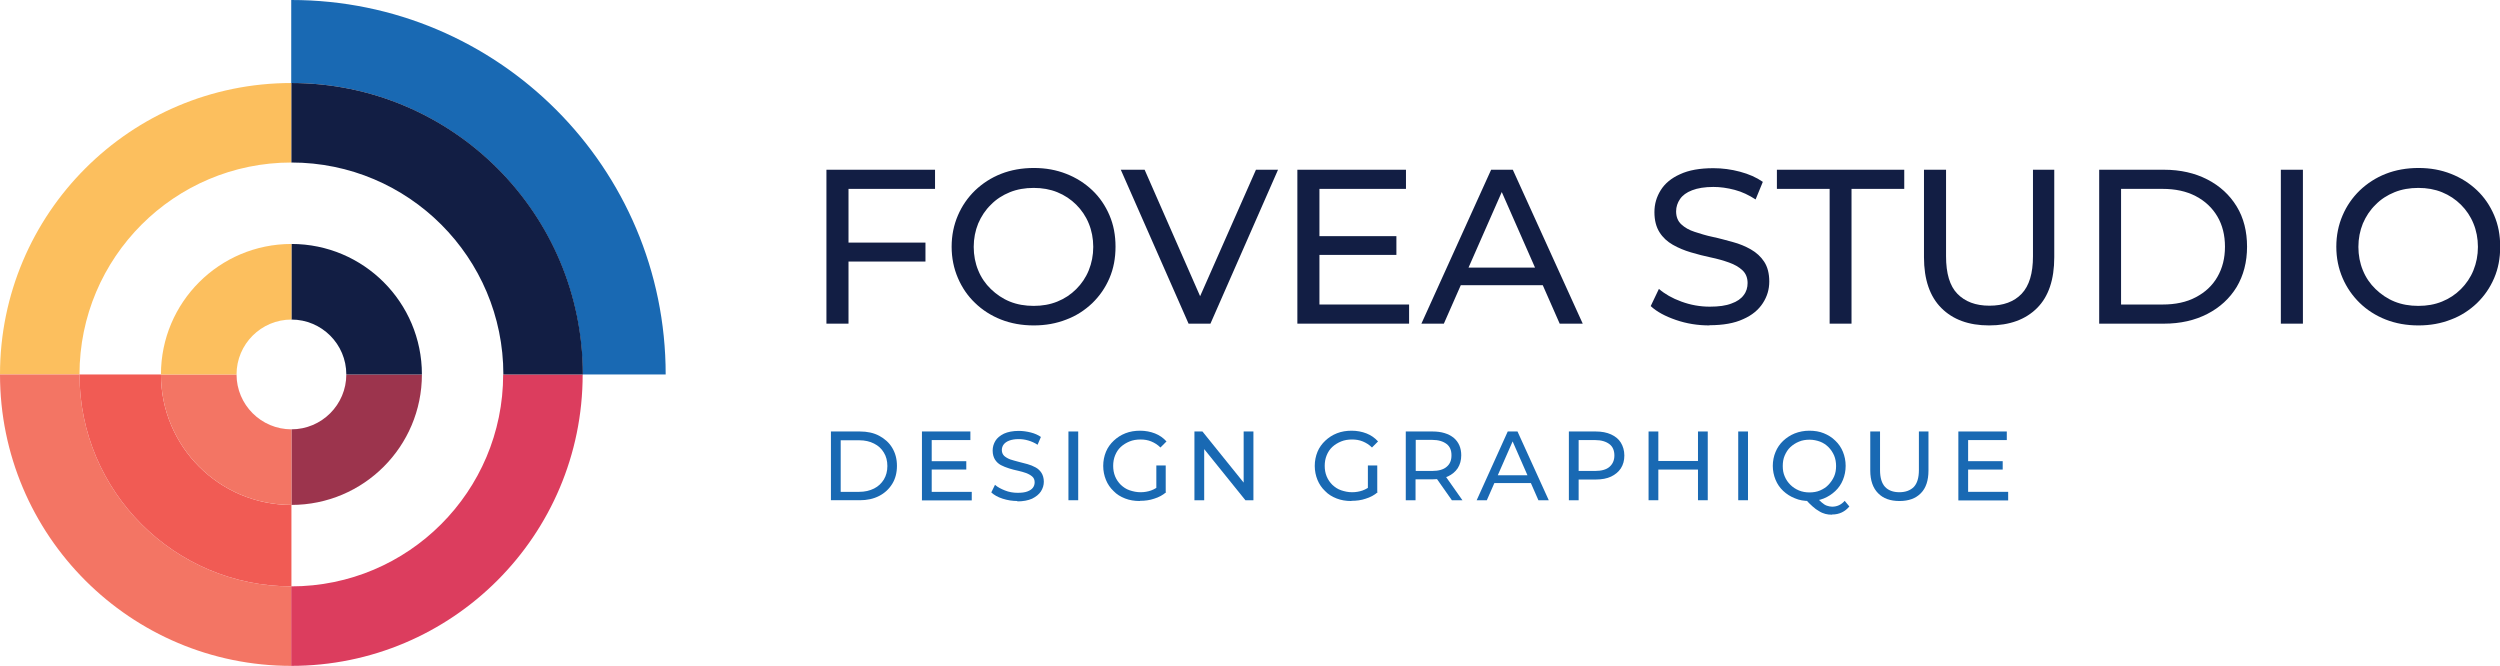 <svg xmlns="http://www.w3.org/2000/svg" id="Layer_2" viewBox="0 0 127.99 34.09"><defs><style>      .cls-1 {        fill: #f37564;      }      .cls-2 {        fill: #1969b3;      }      .cls-3 {        fill: #121e44;      }      .cls-4 {        fill: #9c344d;      }      .cls-5 {        fill: none;      }      .cls-6 {        fill: #f15b54;      }      .cls-7 {        fill: #dc3d5e;      }      .cls-8 {        fill: #fcbf5e;      }    </style></defs><g id="Layer_1-2" data-name="Layer_1"><g><g><path class="cls-8" d="M14.92,4.25v4.07c-5.99,0-10.85,4.86-10.85,10.85H0C0,10.93,6.68,4.25,14.92,4.25Z"></path><path class="cls-1" d="M14.92,30.02v4.07c-8.24,0-14.92-6.68-14.92-14.92h4.07c0,5.99,4.86,10.85,10.85,10.85Z"></path><path class="cls-7" d="M29.83,19.17c0,8.24-6.68,14.92-14.92,14.92v-4.07c5.99,0,10.85-4.86,10.85-10.85h4.06Z"></path><path class="cls-6" d="M14.92,25.85v4.17c-5.99,0-10.85-4.86-10.85-10.85h4.17c0,3.69,2.99,6.68,6.68,6.68Z"></path><path class="cls-4" d="M21.6,19.17c0,3.69-2.99,6.68-6.68,6.68v-3.87c1.55,0,2.81-1.26,2.81-2.81h3.87Z"></path><path class="cls-1" d="M14.92,21.98v3.87c-3.69,0-6.68-2.99-6.68-6.68h3.87c0,1.55,1.26,2.81,2.81,2.81Z"></path><path class="cls-2" d="M34.08,19.17h-4.25c0-8.24-6.68-14.92-14.92-14.92V0c10.59,0,19.17,8.58,19.17,19.17Z"></path><path class="cls-3" d="M29.83,19.17h-4.06c0-5.99-4.86-10.85-10.85-10.85v-4.07c8.24,0,14.92,6.68,14.92,14.92Z"></path><path class="cls-3" d="M21.6,19.17h-3.87c0-1.55-1.26-2.81-2.81-2.81v-3.87c3.69,0,6.68,2.99,6.68,6.68Z"></path><path class="cls-8" d="M14.92,12.49v3.87c-1.55,0-2.81,1.26-2.81,2.81h-3.87c0-3.69,2.99-6.68,6.68-6.68Z"></path><circle class="cls-5" cx="14.92" cy="19.17" r="2.81"></circle></g><g><g><path class="cls-3" d="M42.31,16.57v-7.88h5.56v.98h-4.43v6.9h-1.13ZM43.32,13.39v-.97h4.06v.97h-4.06Z"></path><path class="cls-3" d="M52.92,16.66c-.6,0-1.16-.1-1.67-.3-.51-.2-.96-.49-1.33-.85-.38-.36-.67-.79-.88-1.28-.21-.49-.32-1.02-.32-1.6s.11-1.11.32-1.6c.21-.49.5-.91.88-1.28.38-.36.82-.65,1.33-.85.51-.2,1.07-.3,1.68-.3s1.15.1,1.66.3c.51.2.95.48,1.33.84.38.36.67.79.88,1.28.21.49.31,1.02.31,1.61s-.1,1.12-.31,1.61c-.21.49-.5.91-.88,1.28-.38.36-.82.65-1.33.84-.51.2-1.06.3-1.66.3ZM52.92,15.66c.44,0,.84-.07,1.21-.22s.69-.36.97-.64c.27-.27.49-.59.64-.96.15-.37.23-.77.23-1.2s-.08-.84-.23-1.2c-.15-.37-.37-.69-.64-.96-.27-.27-.6-.49-.97-.64s-.77-.22-1.21-.22-.85.07-1.22.22c-.37.15-.7.36-.97.64-.28.27-.49.59-.65.96-.15.37-.23.77-.23,1.2s.08.84.23,1.2c.15.37.37.69.65.96.28.27.6.49.97.64.37.15.78.22,1.22.22Z"></path><path class="cls-3" d="M60.85,16.57l-3.47-7.88h1.22l3.19,7.27h-.7l3.21-7.27h1.13l-3.46,7.88h-1.11Z"></path><path class="cls-3" d="M66.42,16.57v-7.88h5.56v.98h-4.43v5.92h4.59v.98h-5.72ZM67.44,13.05v-.96h4.05v.96h-4.05Z"></path><path class="cls-3" d="M72.77,16.57l3.57-7.88h1.11l3.58,7.88h-1.18l-3.19-7.25h.45l-3.19,7.25h-1.16ZM74.29,14.6l.3-.9h4.44l.33.9h-5.07Z"></path><path class="cls-3" d="M87.52,16.66c-.6,0-1.17-.09-1.72-.28s-.98-.42-1.29-.71l.42-.88c.3.26.68.48,1.15.65.46.17.95.26,1.45.26.46,0,.83-.05,1.11-.16.29-.1.5-.25.63-.43.14-.18.2-.39.2-.62,0-.27-.09-.49-.26-.65-.18-.17-.41-.3-.69-.4s-.59-.19-.93-.26-.68-.16-1.02-.26c-.34-.1-.65-.23-.93-.39-.28-.16-.51-.37-.68-.64-.17-.27-.26-.61-.26-1.03s.11-.78.32-1.12c.21-.34.54-.62.99-.82.45-.21,1.01-.31,1.71-.31.46,0,.91.06,1.36.18s.84.29,1.17.52l-.37.9c-.34-.22-.69-.39-1.07-.49-.38-.1-.74-.15-1.09-.15-.44,0-.81.06-1.09.17-.29.11-.49.26-.62.45-.13.19-.2.4-.2.63,0,.28.09.5.26.66.18.17.41.3.69.39s.59.19.93.26.68.17,1.02.26.65.22.93.38c.28.16.51.37.68.63s.26.6.26,1.01-.11.77-.33,1.11-.55.62-1.01.82c-.45.21-1.03.31-1.72.31Z"></path><path class="cls-3" d="M93.67,16.57v-6.9h-2.7v-.98h6.52v.98h-2.7v6.9h-1.11Z"></path><path class="cls-3" d="M101.83,16.66c-1.04,0-1.85-.3-2.44-.89-.59-.59-.89-1.46-.89-2.6v-4.48h1.13v4.43c0,.88.19,1.52.58,1.92s.93.61,1.64.61,1.26-.2,1.65-.61.58-1.05.58-1.92v-4.43h1.09v4.48c0,1.14-.29,2.01-.88,2.6-.59.59-1.41.89-2.45.89Z"></path><path class="cls-3" d="M107.47,16.57v-7.88h3.32c.84,0,1.58.17,2.22.5s1.14.79,1.5,1.38c.36.59.53,1.28.53,2.06s-.18,1.47-.53,2.06c-.36.59-.86,1.05-1.5,1.38s-1.38.5-2.22.5h-3.32ZM108.59,15.59h2.13c.65,0,1.22-.12,1.69-.37.48-.25.85-.59,1.11-1.04s.39-.96.39-1.55-.13-1.11-.39-1.55c-.26-.44-.63-.79-1.11-1.04s-1.04-.37-1.69-.37h-2.13v5.92Z"></path><path class="cls-3" d="M116.77,16.57v-7.88h1.13v7.88h-1.13Z"></path><path class="cls-3" d="M123.81,16.66c-.6,0-1.16-.1-1.67-.3-.51-.2-.96-.49-1.33-.85s-.67-.79-.88-1.28c-.21-.49-.32-1.02-.32-1.6s.11-1.11.32-1.6c.21-.49.5-.91.88-1.28.38-.36.82-.65,1.33-.85.51-.2,1.07-.3,1.68-.3s1.15.1,1.66.3c.51.2.95.48,1.33.84.38.36.67.79.88,1.28.21.49.31,1.02.31,1.61s-.1,1.12-.31,1.61c-.21.49-.5.91-.88,1.28-.38.36-.82.65-1.33.84-.51.2-1.06.3-1.66.3ZM123.81,15.66c.44,0,.84-.07,1.21-.22.37-.15.69-.36.97-.64.27-.27.49-.59.64-.96.15-.37.23-.77.23-1.2s-.08-.84-.23-1.2c-.15-.37-.37-.69-.64-.96-.27-.27-.6-.49-.97-.64-.37-.15-.77-.22-1.21-.22s-.85.07-1.22.22c-.37.15-.7.36-.97.64-.28.27-.49.59-.65.96-.15.37-.23.77-.23,1.2s.08.84.23,1.2c.15.37.37.69.65.96.28.27.6.49.97.64.37.15.78.22,1.22.22Z"></path></g><g><path class="cls-2" d="M42.54,25.61v-3.52h1.48c.38,0,.71.07.99.22s.51.35.67.62.24.57.24.92-.08.66-.24.92-.38.47-.67.62c-.29.15-.62.22-.99.22h-1.48ZM43.04,25.18h.95c.29,0,.54-.06.76-.17s.38-.27.5-.46c.12-.2.18-.43.18-.69s-.06-.5-.18-.69c-.12-.2-.28-.35-.5-.46-.21-.11-.47-.17-.76-.17h-.95v2.65Z"></path><path class="cls-2" d="M47.2,25.61v-3.52h2.48v.44h-1.98v2.65h2.05v.44h-2.56ZM47.66,24.04v-.43h1.81v.43h-1.81Z"></path><path class="cls-2" d="M52.1,25.65c-.27,0-.52-.04-.77-.12s-.44-.19-.58-.32l.19-.39c.13.12.31.21.51.29s.42.12.65.12c.2,0,.37-.02.5-.07s.22-.11.28-.19c.06-.08.09-.17.09-.28,0-.12-.04-.22-.12-.29-.08-.07-.18-.13-.31-.18-.13-.05-.26-.08-.42-.12-.15-.03-.3-.07-.46-.12-.15-.05-.29-.1-.42-.17-.13-.07-.23-.17-.3-.28s-.12-.27-.12-.46.05-.35.14-.5.24-.27.44-.37c.2-.09.45-.14.76-.14.2,0,.41.03.61.08s.38.13.52.23l-.17.4c-.15-.1-.31-.17-.48-.22-.17-.05-.33-.07-.49-.07-.2,0-.36.03-.49.08-.13.05-.22.12-.28.2-.06.08-.09.18-.09.28,0,.12.04.22.12.3.08.07.18.13.31.18.13.04.26.08.42.12s.3.08.46.12c.15.04.29.1.42.17.13.07.23.17.3.28s.12.27.12.45-.05.34-.15.5c-.1.15-.25.27-.45.37-.2.09-.46.14-.77.14Z"></path><path class="cls-2" d="M54.7,25.61v-3.52h.5v3.52h-.5Z"></path><path class="cls-2" d="M58.35,25.65c-.27,0-.52-.04-.75-.13s-.43-.21-.59-.38c-.17-.16-.3-.35-.39-.57s-.14-.46-.14-.72.05-.5.14-.72.23-.41.4-.57c.17-.16.37-.29.6-.38s.48-.13.75-.13.53.05.76.14c.23.09.43.23.59.41l-.31.31c-.14-.14-.3-.24-.47-.31-.17-.07-.35-.1-.55-.1s-.39.03-.56.1-.32.16-.45.28c-.13.12-.22.26-.29.43-.07.17-.1.35-.1.54s.03.37.1.54c.07.17.17.31.29.43.13.12.27.22.45.28s.36.1.56.1c.19,0,.37-.03.54-.09.17-.06.33-.16.48-.29l.29.38c-.17.15-.38.26-.61.33-.23.08-.47.11-.72.11ZM59.68,25.21l-.48-.07v-1.31h.48v1.37Z"></path><path class="cls-2" d="M61.15,25.61v-3.52h.41l2.33,2.89h-.22v-2.89h.5v3.52h-.41l-2.33-2.89h.22v2.89h-.5Z"></path><path class="cls-2" d="M69.18,25.65c-.27,0-.52-.04-.75-.13s-.43-.21-.59-.38c-.17-.16-.3-.35-.39-.57s-.14-.46-.14-.72.05-.5.14-.72.23-.41.4-.57c.17-.16.37-.29.6-.38s.48-.13.75-.13.53.05.76.14c.23.09.43.23.59.41l-.31.31c-.14-.14-.3-.24-.47-.31-.17-.07-.35-.1-.55-.1s-.39.03-.56.1-.32.16-.45.28c-.13.12-.22.26-.29.43-.07.17-.1.35-.1.54s.03.37.1.54c.07.17.17.31.29.43.13.12.27.22.45.28s.36.1.56.1c.19,0,.37-.03.54-.09.17-.06.33-.16.48-.29l.29.38c-.17.15-.38.26-.61.33-.23.08-.47.11-.72.11ZM70.51,25.21l-.48-.07v-1.31h.48v1.37Z"></path><path class="cls-2" d="M71.97,25.61v-3.52h1.37c.46,0,.81.11,1.08.32.26.22.39.52.39.9,0,.25-.06.47-.18.66-.12.18-.29.32-.5.42-.22.1-.48.15-.79.15h-1.1l.23-.23v1.3h-.5ZM72.48,24.36l-.23-.25h1.08c.32,0,.57-.07.73-.21.17-.14.25-.33.25-.59s-.08-.45-.25-.58-.41-.21-.73-.21h-1.08l.23-.25v2.08ZM74.33,25.61l-.9-1.28h.54l.9,1.28h-.55Z"></path><path class="cls-2" d="M75.6,25.61l1.59-3.52h.5l1.6,3.52h-.53l-1.42-3.24h.2l-1.42,3.24h-.52ZM76.28,24.73l.14-.4h1.98l.15.4h-2.26Z"></path><path class="cls-2" d="M80.32,25.61v-3.52h1.37c.31,0,.57.05.79.15s.39.24.5.42.18.4.18.66-.06.47-.18.66c-.12.18-.29.32-.5.42s-.48.15-.79.15h-1.1l.23-.24v1.3h-.5ZM80.82,24.36l-.23-.25h1.08c.32,0,.57-.07.73-.21s.25-.33.25-.58-.08-.45-.25-.58-.41-.21-.73-.21h-1.08l.23-.25v2.08Z"></path><path class="cls-2" d="M84.4,25.61v-3.52h.5v3.52h-.5ZM84.86,24.04v-.44h2.12v.44h-2.12ZM86.93,25.61v-3.52h.5v3.52h-.5Z"></path><path class="cls-2" d="M88.99,25.61v-3.52h.5v3.52h-.5Z"></path><path class="cls-2" d="M92.64,25.65c-.27,0-.52-.04-.75-.14-.23-.09-.43-.22-.6-.38-.17-.16-.3-.35-.39-.57-.09-.22-.14-.46-.14-.71s.05-.5.14-.71c.09-.22.22-.41.39-.57.17-.16.37-.29.59-.38.23-.09.48-.14.75-.14s.52.04.74.13.42.21.59.38c.17.16.3.35.39.57.09.22.14.46.14.72s-.05.5-.14.72c-.09.22-.22.41-.39.57-.17.16-.37.29-.59.38s-.47.13-.74.13ZM92.64,25.21c.19,0,.38-.03.54-.1s.31-.16.43-.29.22-.27.29-.43c.07-.16.1-.34.1-.53s-.03-.37-.1-.54c-.07-.16-.17-.31-.29-.43s-.27-.22-.43-.28-.35-.1-.54-.1-.38.03-.54.1c-.17.07-.31.16-.44.28s-.22.27-.29.43c-.07.16-.1.34-.1.54s.03.37.1.53c.07.17.17.31.29.43s.27.22.44.29c.17.07.35.1.54.1ZM93.79,26.35c-.12,0-.23-.01-.34-.04s-.21-.07-.32-.14c-.11-.06-.22-.14-.33-.24s-.24-.22-.37-.37l.54-.14c.1.12.2.23.29.3.09.08.18.14.27.17s.18.05.27.05c.25,0,.47-.1.64-.3l.24.29c-.23.27-.52.41-.88.41Z"></path><path class="cls-2" d="M97.24,25.65c-.46,0-.83-.13-1.09-.4-.26-.26-.4-.65-.4-1.16v-2h.5v1.98c0,.39.09.68.26.86.17.18.42.27.73.27s.56-.09.74-.27c.17-.18.26-.47.26-.86v-1.98h.49v2c0,.51-.13.9-.39,1.16-.26.27-.63.4-1.09.4Z"></path><path class="cls-2" d="M100.26,25.61v-3.52h2.48v.44h-1.98v2.65h2.05v.44h-2.55ZM100.72,24.04v-.43h1.81v.43h-1.81Z"></path></g></g></g></g></svg>
